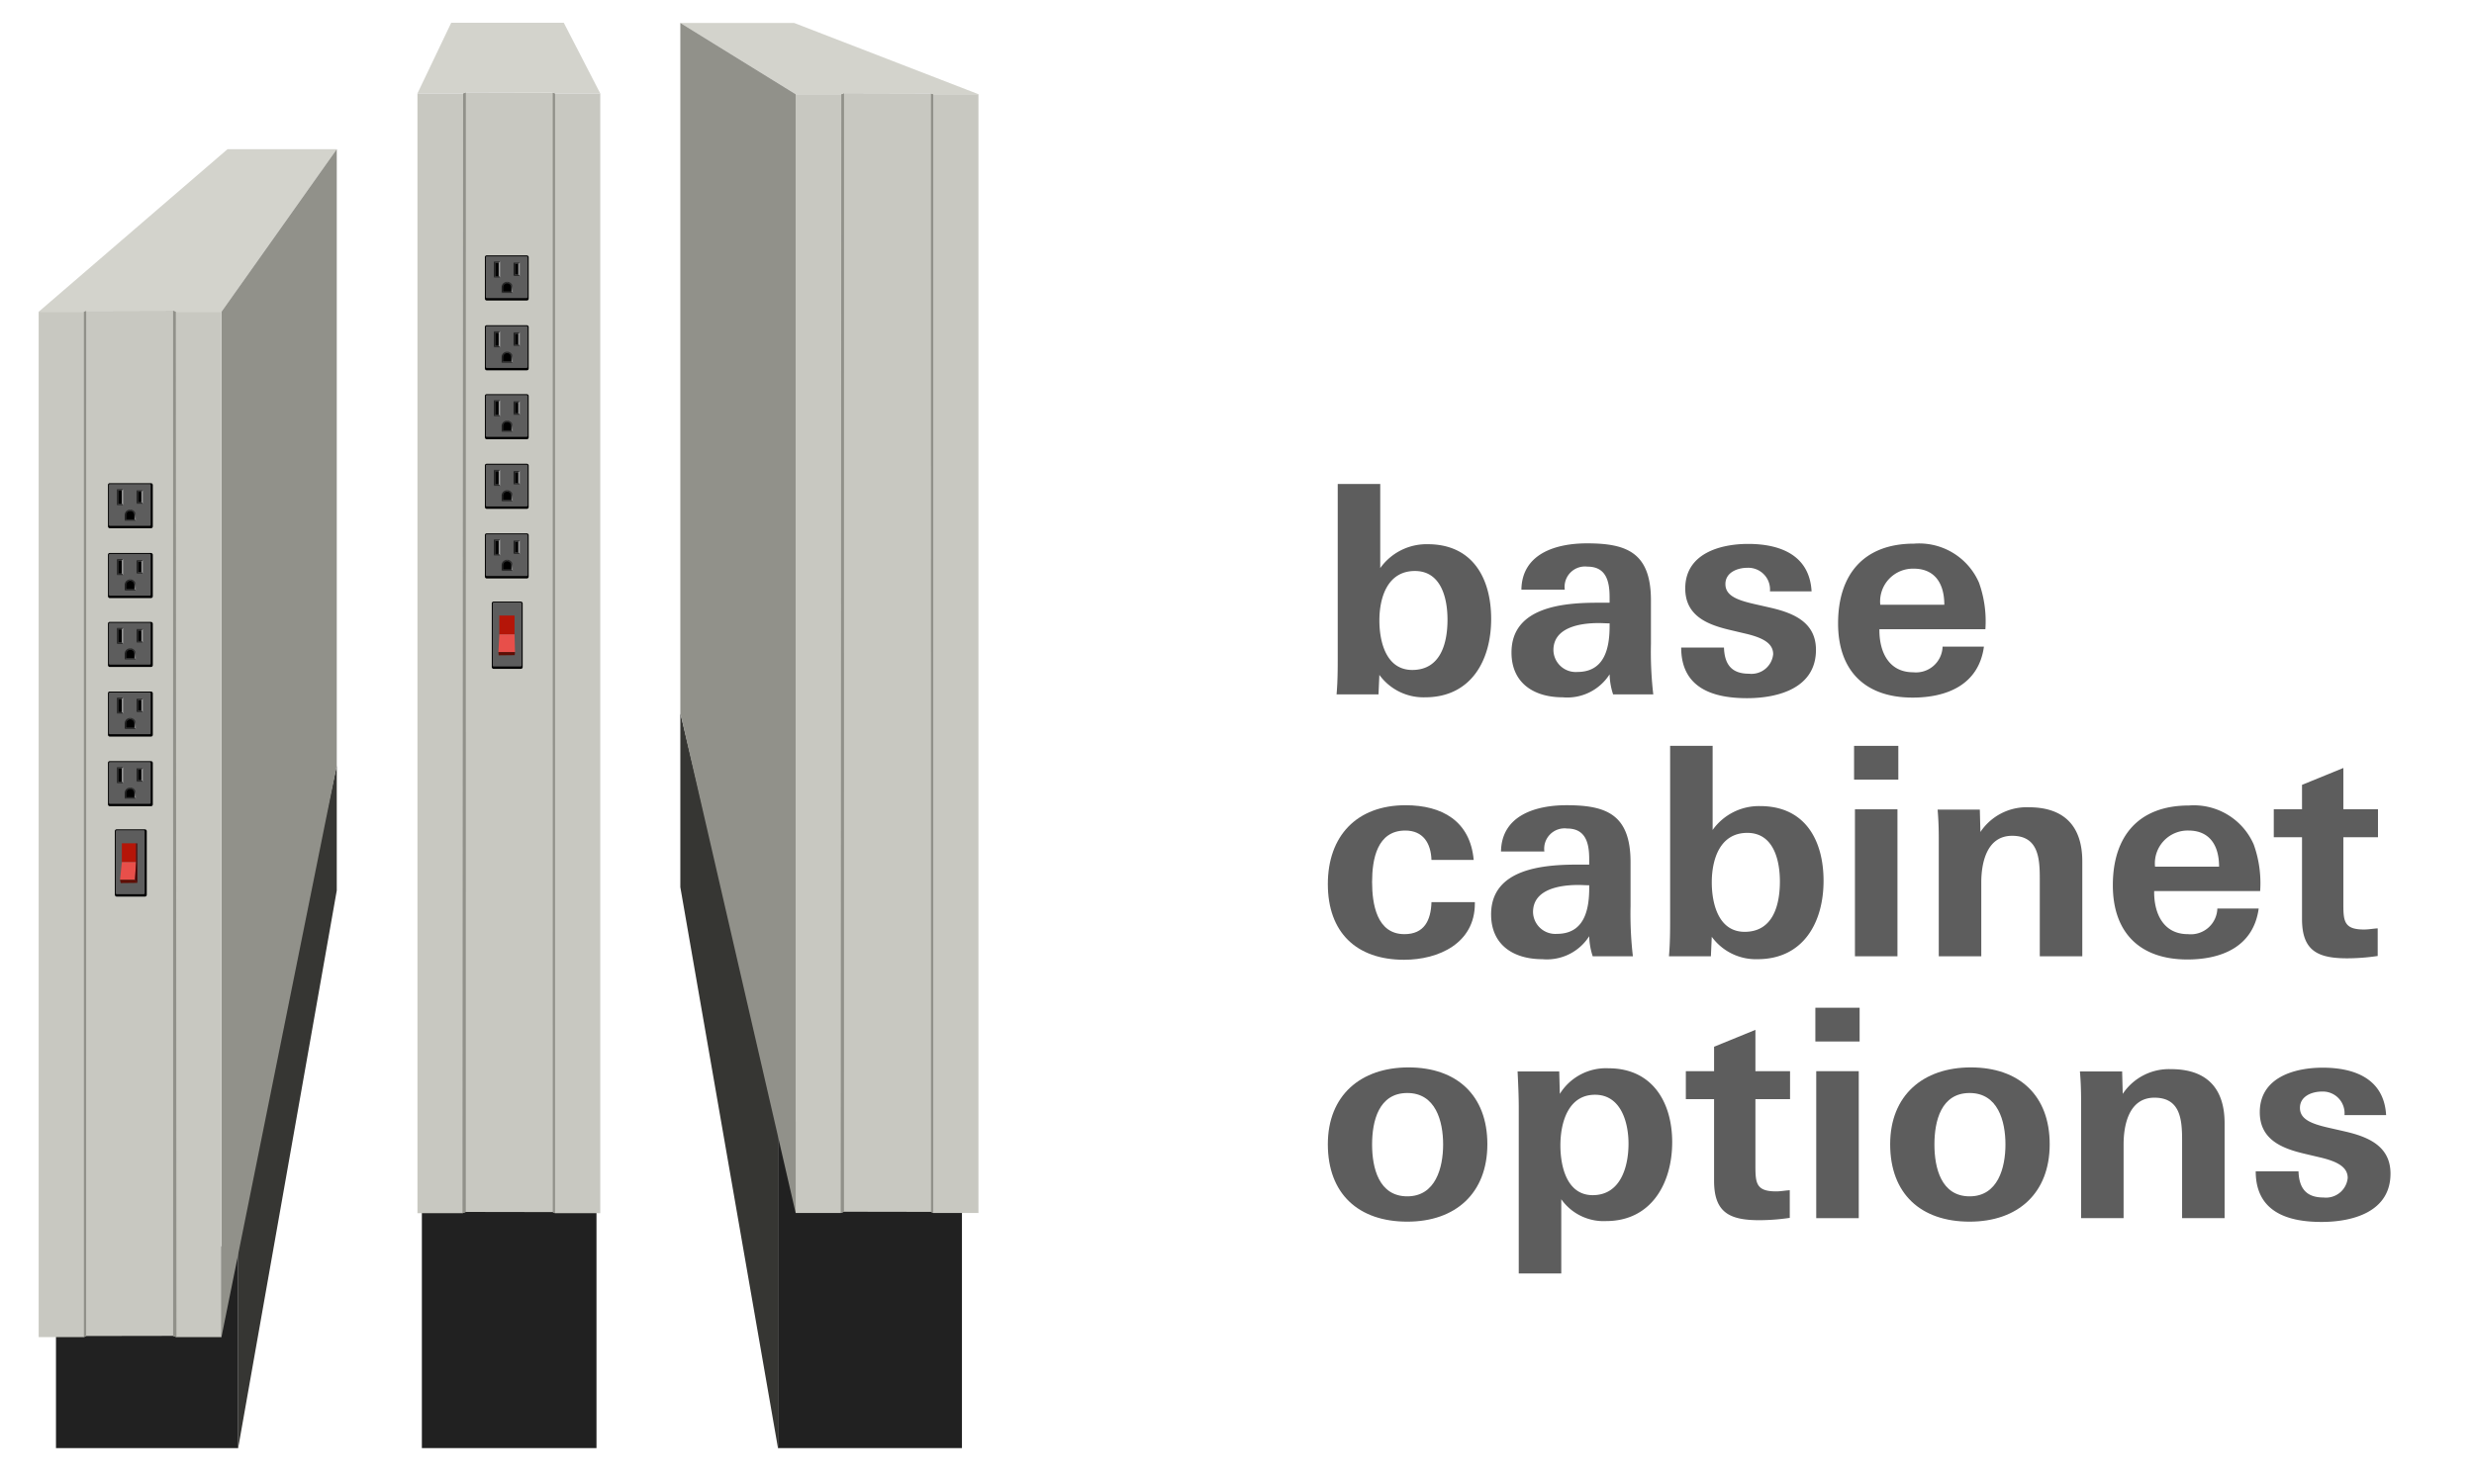 <svg id="Layer_1" data-name="Layer 1" xmlns="http://www.w3.org/2000/svg" xmlns:xlink="http://www.w3.org/1999/xlink" viewBox="0 0 170 102">
  <defs>
    <style>
      .cls-1 {
        fill: #5d5d5d;
      }

      .cls-2 {
        fill: #212121;
      }

      .cls-3 {
        fill: #d3d3cc;
      }

      .cls-4 {
        fill: #363633;
      }

      .cls-5 {
        fill: #91918a;
      }

      .cls-6 {
        fill: #c8c8c1;
      }

      .cls-7 {
        fill: url(#linear-gradient);
      }

      .cls-8 {
        fill: url(#linear-gradient-2);
      }

      .cls-9 {
        fill: #2d2d2d;
      }

      .cls-10 {
        fill: #999;
      }

      .cls-11 {
        fill: #1e1e1e;
      }

      .cls-12 {
        fill: url(#linear-gradient-3);
      }

      .cls-13 {
        fill: url(#linear-gradient-4);
      }

      .cls-14 {
        fill: url(#linear-gradient-5);
      }

      .cls-15 {
        fill: url(#linear-gradient-6);
      }

      .cls-16 {
        fill: url(#linear-gradient-7);
      }

      .cls-17 {
        fill: url(#linear-gradient-8);
      }

      .cls-18 {
        fill: url(#linear-gradient-9);
      }

      .cls-19 {
        fill: url(#linear-gradient-10);
      }

      .cls-20 {
        fill: #b51508;
      }

      .cls-21 {
        fill: #e84f4a;
      }

      .cls-22 {
        fill: #460000;
      }

      .cls-23 {
        fill: #5f0d03;
      }

      .cls-24 {
        fill: url(#linear-gradient-11);
      }

      .cls-25 {
        fill: url(#linear-gradient-12);
      }

      .cls-26 {
        fill: url(#linear-gradient-13);
      }

      .cls-27 {
        fill: url(#linear-gradient-14);
      }

      .cls-28 {
        fill: url(#linear-gradient-15);
      }

      .cls-29 {
        fill: url(#linear-gradient-16);
      }

      .cls-30 {
        fill: url(#linear-gradient-17);
      }

      .cls-31 {
        fill: url(#linear-gradient-18);
      }

      .cls-32 {
        fill: url(#linear-gradient-19);
      }

      .cls-33 {
        fill: url(#linear-gradient-20);
      }
    </style>
    <linearGradient id="linear-gradient" x1="8.571" y1="35.406" x2="8.95" y2="35.406" gradientUnits="userSpaceOnUse">
      <stop offset="0" stop-color="#1e1e1e"/>
      <stop offset="0.737" stop-color="#2d2d2d"/>
    </linearGradient>
    <linearGradient id="linear-gradient-2" x1="9.14" y1="35.79" x2="9.14" y2="35.022" gradientUnits="userSpaceOnUse">
      <stop offset="0" stop-color="#999"/>
      <stop offset="0.737" stop-color="#2d2d2d"/>
    </linearGradient>
    <linearGradient id="linear-gradient-3" x1="8.571" y1="40.206" x2="8.95" y2="40.206" xlink:href="#linear-gradient"/>
    <linearGradient id="linear-gradient-4" x1="9.14" y1="40.59" x2="9.14" y2="39.822" xlink:href="#linear-gradient-2"/>
    <linearGradient id="linear-gradient-5" x1="8.571" y1="44.943" x2="8.95" y2="44.943" xlink:href="#linear-gradient"/>
    <linearGradient id="linear-gradient-6" x1="9.14" y1="45.327" x2="9.14" y2="44.559" xlink:href="#linear-gradient-2"/>
    <linearGradient id="linear-gradient-7" x1="8.571" y1="49.727" x2="8.95" y2="49.727" xlink:href="#linear-gradient"/>
    <linearGradient id="linear-gradient-8" x1="9.14" y1="50.111" x2="9.14" y2="49.343" xlink:href="#linear-gradient-2"/>
    <linearGradient id="linear-gradient-9" x1="8.571" y1="54.511" x2="8.95" y2="54.511" xlink:href="#linear-gradient"/>
    <linearGradient id="linear-gradient-10" x1="9.14" y1="54.895" x2="9.14" y2="54.127" xlink:href="#linear-gradient-2"/>
    <linearGradient id="linear-gradient-11" x1="34.47" y1="19.753" x2="34.85" y2="19.753" xlink:href="#linear-gradient"/>
    <linearGradient id="linear-gradient-12" x1="35.04" y1="20.137" x2="35.04" y2="19.369" xlink:href="#linear-gradient-2"/>
    <linearGradient id="linear-gradient-13" x1="34.47" y1="24.553" x2="34.85" y2="24.553" xlink:href="#linear-gradient"/>
    <linearGradient id="linear-gradient-14" x1="35.04" y1="24.937" x2="35.04" y2="24.169" xlink:href="#linear-gradient-2"/>
    <linearGradient id="linear-gradient-15" x1="34.47" y1="29.289" x2="34.85" y2="29.289" xlink:href="#linear-gradient"/>
    <linearGradient id="linear-gradient-16" x1="35.04" y1="29.674" x2="35.04" y2="28.905" xlink:href="#linear-gradient-2"/>
    <linearGradient id="linear-gradient-17" x1="34.47" y1="34.074" x2="34.85" y2="34.074" xlink:href="#linear-gradient"/>
    <linearGradient id="linear-gradient-18" x1="35.04" y1="34.458" x2="35.04" y2="33.689" xlink:href="#linear-gradient-2"/>
    <linearGradient id="linear-gradient-19" x1="34.47" y1="38.858" x2="34.85" y2="38.858" xlink:href="#linear-gradient"/>
    <linearGradient id="linear-gradient-20" x1="35.04" y1="39.242" x2="35.04" y2="38.474" xlink:href="#linear-gradient-2"/>
  </defs>
  <title>Teclab Base Cabinet Options Icon</title>
  <g>
    <path class="cls-1" d="M97.924,47.928a3.75,3.75,0,0,1-3.141-1.54l-.06,1.34H91.842c.08-.92.08-1.82.08-2.701V33.265h2.921v5.781a3.903,3.903,0,0,1,3.261-1.641c3.101,0,4.361,2.36,4.361,5.141C102.465,45.387,101.084,47.928,97.924,47.928Zm-.7-8.682c-1.881,0-2.44,1.82-2.44,3.401,0,1.46.46,3.401,2.26,3.401,1.961,0,2.421-1.86,2.421-3.461C99.464,41.106,99.023,39.246,97.224,39.246Z"/>
    <path class="cls-1" d="M110.844,47.727a4.667,4.667,0,0,1-.24-1.38,3.449,3.449,0,0,1-3.221,1.581c-1.96,0-3.521-.96-3.521-3.081,0-3.141,3.581-3.42,5.921-3.42h.82v-.38c0-1.06-.22-2.1-1.52-2.1a1.4,1.4,0,0,0-1.56,1.58H104.542c.04-2.48,2.381-3.181,4.501-3.181,2.721,0,4.401.62,4.401,3.921v3a25.326,25.326,0,0,0,.16,3.461Zm-.24-4.881c-.28,0-.479-.02-.76-.02-1.24,0-3.101.28-3.101,1.86a1.532,1.532,0,0,0,1.64,1.5c1.881,0,2.221-1.64,2.221-3.161Z"/>
    <path class="cls-1" d="M120.043,47.988c-2.38,0-4.521-.72-4.521-3.481h2.94c.04,1.16.52,1.8,1.721,1.8a1.5,1.5,0,0,0,1.66-1.34c0-.76-.72-1.14-1.921-1.42l-1.1-.26c-1.501-.36-3.021-.96-3.021-2.841,0-2.4,2.4-3.061,4.32-3.061,2.221,0,4.222.78,4.361,3.261h-2.86a1.492,1.492,0,0,0-1.541-1.62c-.7,0-1.52.32-1.52,1.12,0,.76.72,1.08,1.94,1.36l1.141.26c1.56.36,3.141.98,3.141,2.901C124.784,47.288,122.204,47.988,120.043,47.988Z"/>
    <path class="cls-1" d="M129.143,43.247c-.021,1.52.62,2.96,2.32,2.96a1.827,1.827,0,0,0,2.021-1.76h2.841c-.36,2.621-2.541,3.501-4.901,3.501-3.261,0-5.121-1.84-5.121-5.101,0-3.361,1.761-5.481,5.221-5.481a4.483,4.483,0,0,1,4.461,2.681,7.857,7.857,0,0,1,.44,3.201Zm2.36-4.161a2.256,2.256,0,0,0-2.301,2.48h4.401C133.603,40.046,132.903,39.086,131.503,39.086Z"/>
    <path class="cls-1" d="M96.483,65.968c-3.301,0-5.241-1.9-5.241-5.201s1.98-5.421,5.341-5.421c2.501,0,4.441,1.08,4.682,3.761H98.363c-.04-1.16-.58-2.021-1.8-2.021-1.94,0-2.28,1.98-2.28,3.541,0,1.5.319,3.58,2.22,3.58,1.36,0,1.82-.94,1.86-2.2h2.981v.101C101.345,64.827,98.863,65.968,96.483,65.968Z"/>
    <path class="cls-1" d="M109.443,65.728a4.667,4.667,0,0,1-.24-1.38,3.448,3.448,0,0,1-3.221,1.58c-1.96,0-3.521-.96-3.521-3.081,0-3.141,3.581-3.42,5.921-3.42h.82v-.381c0-1.06-.22-2.1-1.52-2.1a1.399,1.399,0,0,0-1.56,1.58h-2.981c.04-2.48,2.381-3.181,4.501-3.181,2.721,0,4.401.62,4.401,3.921v3a25.323,25.323,0,0,0,.16,3.461Zm-.24-4.881c-.28,0-.479-.02-.76-.02-1.24,0-3.101.279-3.101,1.86a1.532,1.532,0,0,0,1.64,1.5c1.881,0,2.221-1.641,2.221-3.161Z"/>
    <path class="cls-1" d="M120.764,65.928a3.749,3.749,0,0,1-3.141-1.54l-.06,1.34h-2.881c.08-.92.08-1.82.08-2.7V51.265h2.921v5.781a3.904,3.904,0,0,1,3.261-1.641c3.101,0,4.361,2.36,4.361,5.142C125.305,63.388,123.924,65.928,120.764,65.928Zm-.7-8.682c-1.881,0-2.44,1.82-2.44,3.4,0,1.461.46,3.401,2.26,3.401,1.961,0,2.421-1.86,2.421-3.461C122.304,59.106,121.863,57.246,120.064,57.246Z"/>
    <path class="cls-1" d="M127.402,53.585v-2.32h3.041v2.32Zm.06,12.143V55.626h2.921V65.728Z"/>
    <path class="cls-1" d="M140.163,65.728V60.387c0-1.4-.1-2.94-1.9-2.94-1.84,0-2.12,2.061-2.12,3.2v5.081h-2.921V57.626c0-.64-.02-1.3-.08-1.98h2.901l.04,1.54a3.818,3.818,0,0,1,3.32-1.7c2.461,0,3.681,1.32,3.681,3.721v6.521Z"/>
    <path class="cls-1" d="M148.023,61.247c-.021,1.52.62,2.96,2.32,2.96a1.827,1.827,0,0,0,2.021-1.76h2.841c-.36,2.62-2.541,3.501-4.901,3.501-3.261,0-5.121-1.841-5.121-5.102,0-3.36,1.761-5.481,5.221-5.481a4.484,4.484,0,0,1,4.461,2.681,7.861,7.861,0,0,1,.44,3.201Zm2.36-4.161a2.256,2.256,0,0,0-2.301,2.48h4.401C152.483,58.046,151.783,57.086,150.383,57.086Z"/>
    <path class="cls-1" d="M161.023,57.546v4.602c0,1.18.06,1.74,1.42,1.74.32,0,.601-.06.94-.08v1.9a14.64,14.64,0,0,1-2.081.16c-2.021,0-3.12-.5-3.12-2.701V57.546h-1.94v-1.92h1.94V53.945l2.841-1.16V55.626h2.38v1.92Z"/>
    <path class="cls-1" d="M96.703,83.968c-3.36,0-5.461-1.92-5.461-5.321,0-3.36,2.261-5.281,5.541-5.281,3.321,0,5.421,1.921,5.421,5.281S100.024,83.968,96.703,83.968Zm0-8.842c-1.96,0-2.42,1.92-2.42,3.541,0,1.6.46,3.561,2.42,3.561,1.94,0,2.461-1.961,2.461-3.561C99.164,77.046,98.644,75.126,96.703,75.126Z"/>
    <path class="cls-1" d="M110.363,83.928a3.561,3.561,0,0,1-3.081-1.5v5.101h-2.921V76.126c0-.8-.04-1.641-.08-2.48h2.861l.04,1.54a3.73,3.73,0,0,1,3.341-1.76c3.021,0,4.381,2.34,4.381,5.081C114.904,81.308,113.483,83.928,110.363,83.928Zm-.761-8.682c-1.86,0-2.38,1.94-2.38,3.48,0,1.44.44,3.421,2.22,3.421,1.921,0,2.461-1.96,2.461-3.541C111.903,77.147,111.383,75.246,109.603,75.246Z"/>
    <path class="cls-1" d="M120.623,75.546v4.602c0,1.18.06,1.74,1.42,1.74.32,0,.601-.06.94-.08v1.9a14.64,14.64,0,0,1-2.081.16c-2.021,0-3.12-.5-3.12-2.701V75.546h-1.94v-1.92h1.94V71.945l2.841-1.16V73.626h2.38v1.92Z"/>
    <path class="cls-1" d="M124.742,71.585v-2.32h3.041v2.32Zm.06,12.143V73.626h2.921V83.728Z"/>
    <path class="cls-1" d="M135.343,83.968c-3.36,0-5.461-1.92-5.461-5.321,0-3.36,2.261-5.281,5.541-5.281,3.32,0,5.421,1.921,5.421,5.281S138.664,83.968,135.343,83.968Zm0-8.842c-1.96,0-2.42,1.92-2.42,3.541,0,1.6.46,3.561,2.42,3.561,1.94,0,2.461-1.961,2.461-3.561C137.804,77.046,137.283,75.126,135.343,75.126Z"/>
    <path class="cls-1" d="M149.942,83.728V78.387c0-1.4-.1-2.94-1.9-2.94-1.84,0-2.12,2.061-2.12,3.2v5.081H143.001V75.626c0-.64-.02-1.3-.08-1.98h2.901l.04,1.54a3.818,3.818,0,0,1,3.32-1.7c2.461,0,3.681,1.32,3.681,3.721v6.521Z"/>
    <path class="cls-1" d="M159.522,83.988c-2.38,0-4.521-.721-4.521-3.481h2.94c.04,1.16.52,1.801,1.721,1.801a1.5,1.5,0,0,0,1.66-1.341c0-.76-.72-1.14-1.921-1.42l-1.1-.26c-1.501-.36-3.021-.961-3.021-2.841,0-2.4,2.4-3.061,4.32-3.061,2.221,0,4.222.78,4.361,3.261h-2.86a1.492,1.492,0,0,0-1.541-1.62c-.7,0-1.52.319-1.52,1.12,0,.76.72,1.08,1.94,1.36l1.141.26c1.56.36,3.141.98,3.141,2.9C164.263,83.288,161.683,83.988,159.522,83.988Z"/>
  </g>
  <g>
    <rect class="cls-2" x="3.847" y="85.663" width="12.518" height="13.87"/>
    <polygon class="cls-3" points="23.141 10.253 15.634 10.253 2.657 21.429 5.764 21.429 5.923 21.368 11.894 21.353 12.081 21.429 15.218 21.429 23.141 10.253"/>
    <polygon class="cls-4" points="23.141 52.62 23.141 61.206 16.365 99.533 16.365 83.792 23.141 52.62"/>
    <polygon class="cls-5" points="23.141 10.253 15.218 21.429 15.218 91.905 23.141 52.62 23.141 10.253"/>
    <polygon class="cls-6" points="2.657 21.429 5.764 21.429 5.923 21.368 11.894 21.353 12.081 21.429 15.218 21.429 15.218 91.905 12.123 91.905 11.896 91.819 5.92 91.829 5.764 91.905 2.657 91.905 2.657 21.429"/>
    <polygon class="cls-5" points="12.081 21.429 12.123 91.905 11.896 91.819 11.894 21.353 12.081 21.429"/>
    <polygon class="cls-5" points="5.923 21.368 5.92 91.829 5.764 91.905 5.764 21.429 5.923 21.368"/>
    <rect class="cls-2" x="28.989" y="82.922" width="11.998" height="16.61"/>
    <polygon class="cls-6" points="41.246 6.421 38.14 6.421 37.981 6.36 32.009 6.345 31.823 6.421 28.685 6.421 28.685 83.386 31.78 83.386 32.007 83.3 37.984 83.31 38.14 83.386 41.246 83.386 41.246 6.421"/>
    <g>
      <rect x="7.419" y="33.209" width="3.081" height="3.098" rx="0.118" ry="0.118"/>
      <rect class="cls-1" x="7.483" y="33.273" width="2.872" height="2.872" rx="0.059" ry="0.059"/>
      <rect x="9.492" y="33.801" width="0.226" height="0.721"/>
      <path class="cls-7" d="M8.665,35.694v-.291a.285.285,0,0,1,.285-.285V35.022a.38.38,0,0,0-.38.38V35.79Z"/>
      <path class="cls-8" d="M8.95,35.118a.285.285,0,0,1,.285.285v.291L9.33,35.79v-.388a.38.38,0,0,0-.38-.38Z"/>
      <polygon class="cls-9" points="9.821 33.699 9.719 33.801 9.493 33.801 9.39 33.699 9.821 33.699"/>
      <polygon class="cls-10" points="9.821 33.699 9.821 34.625 9.719 34.523 9.719 33.801 9.821 33.699"/>
      <polygon class="cls-11" points="9.39 33.699 9.39 34.625 9.493 34.523 9.493 33.801 9.39 33.699"/>
      <polygon class="cls-9" points="9.39 34.625 9.821 34.625 9.719 34.523 9.493 34.523 9.39 34.625"/>
      <rect x="8.142" y="33.724" width="0.226" height="0.9"/>
      <polygon class="cls-9" points="8.47 33.622 8.368 33.725 8.142 33.725 8.039 33.622 8.47 33.622"/>
      <polygon class="cls-10" points="8.47 33.622 8.47 34.727 8.368 34.625 8.368 33.725 8.47 33.622"/>
      <polygon class="cls-11" points="8.039 33.622 8.039 34.727 8.142 34.625 8.142 33.725 8.039 33.622"/>
      <polygon class="cls-9" points="8.039 34.727 8.47 34.727 8.368 34.625 8.142 34.625 8.039 34.727"/>
      <polygon class="cls-9" points="8.571 35.79 9.33 35.79 9.236 35.694 8.665 35.694 8.571 35.79"/>
      <path d="M8.95,35.118h0a.285.285,0,0,1,.285.285v.291a0,0,0,0,1,0,0h-.57a0,0,0,0,1,0,0v-.291A.285.285,0,0,1,8.95,35.118Z"/>
    </g>
    <g>
      <rect x="7.419" y="38.009" width="3.081" height="3.098" rx="0.118" ry="0.118"/>
      <rect class="cls-1" x="7.483" y="38.073" width="2.872" height="2.872" rx="0.059" ry="0.059"/>
      <rect x="9.492" y="38.601" width="0.226" height="0.721"/>
      <path class="cls-12" d="M8.665,40.494v-.291a.285.285,0,0,1,.285-.285v-.096a.38.38,0,0,0-.38.38V40.59Z"/>
      <path class="cls-13" d="M8.95,39.918a.285.285,0,0,1,.285.285v.291L9.33,40.59v-.388a.38.38,0,0,0-.38-.38Z"/>
      <polygon class="cls-9" points="9.821 38.499 9.719 38.601 9.493 38.601 9.39 38.499 9.821 38.499"/>
      <polygon class="cls-10" points="9.821 38.499 9.821 39.425 9.719 39.323 9.719 38.601 9.821 38.499"/>
      <polygon class="cls-11" points="9.39 38.499 9.39 39.425 9.493 39.323 9.493 38.601 9.39 38.499"/>
      <polygon class="cls-9" points="9.39 39.425 9.821 39.425 9.719 39.323 9.493 39.323 9.39 39.425"/>
      <rect x="8.142" y="38.524" width="0.226" height="0.9"/>
      <polygon class="cls-9" points="8.47 38.422 8.368 38.524 8.142 38.524 8.039 38.422 8.47 38.422"/>
      <polygon class="cls-10" points="8.47 38.422 8.47 39.527 8.368 39.425 8.368 38.524 8.47 38.422"/>
      <polygon class="cls-11" points="8.039 38.422 8.039 39.527 8.142 39.425 8.142 38.524 8.039 38.422"/>
      <polygon class="cls-9" points="8.039 39.527 8.47 39.527 8.368 39.425 8.142 39.425 8.039 39.527"/>
      <polygon class="cls-9" points="8.571 40.59 9.33 40.59 9.236 40.494 8.665 40.494 8.571 40.59"/>
      <path d="M8.95,39.918h0a.285.285,0,0,1,.285.285v.291a0,0,0,0,1,0,0h-.57a0,0,0,0,1,0,0v-.291A.285.285,0,0,1,8.95,39.918Z"/>
    </g>
    <g>
      <rect x="7.419" y="42.745" width="3.081" height="3.098" rx="0.118" ry="0.118"/>
      <rect class="cls-1" x="7.483" y="42.809" width="2.872" height="2.872" rx="0.059" ry="0.059"/>
      <rect x="9.492" y="43.338" width="0.226" height="0.721"/>
      <path class="cls-14" d="M8.665,45.231V44.94a.285.285,0,0,1,.285-.285v-.096a.38.38,0,0,0-.38.38v.388Z"/>
      <path class="cls-15" d="M8.95,44.654a.285.285,0,0,1,.285.285v.291l.095.096v-.388a.38.38,0,0,0-.38-.38Z"/>
      <polygon class="cls-9" points="9.821 43.236 9.719 43.338 9.493 43.338 9.39 43.236 9.821 43.236"/>
      <polygon class="cls-10" points="9.821 43.236 9.821 44.162 9.719 44.059 9.719 43.338 9.821 43.236"/>
      <polygon class="cls-11" points="9.39 43.236 9.39 44.162 9.493 44.059 9.493 43.338 9.39 43.236"/>
      <polygon class="cls-9" points="9.39 44.162 9.821 44.162 9.719 44.059 9.493 44.059 9.39 44.162"/>
      <rect x="8.142" y="43.261" width="0.226" height="0.9"/>
      <polygon class="cls-9" points="8.47 43.159 8.368 43.261 8.142 43.261 8.039 43.159 8.47 43.159"/>
      <polygon class="cls-10" points="8.47 43.159 8.47 44.264 8.368 44.162 8.368 43.261 8.47 43.159"/>
      <polygon class="cls-11" points="8.039 43.159 8.039 44.264 8.142 44.162 8.142 43.261 8.039 43.159"/>
      <polygon class="cls-9" points="8.039 44.264 8.47 44.264 8.368 44.162 8.142 44.162 8.039 44.264"/>
      <polygon class="cls-9" points="8.571 45.327 9.33 45.327 9.236 45.231 8.665 45.231 8.571 45.327"/>
      <path d="M8.95,44.654h0a.285.285,0,0,1,.285.285v.291a0,0,0,0,1,0,0h-.57a0,0,0,0,1,0,0V44.94A.285.285,0,0,1,8.95,44.654Z"/>
    </g>
    <g>
      <rect x="7.419" y="47.53" width="3.081" height="3.098" rx="0.118" ry="0.118"/>
      <rect class="cls-1" x="7.483" y="47.594" width="2.872" height="2.872" rx="0.059" ry="0.059"/>
      <rect x="9.492" y="48.122" width="0.226" height="0.721"/>
      <path class="cls-16" d="M8.665,50.015v-.291a.285.285,0,0,1,.285-.285v-.096a.38.38,0,0,0-.38.38v.388Z"/>
      <path class="cls-17" d="M8.95,49.439a.285.285,0,0,1,.285.285v.291l.095.096v-.388a.38.38,0,0,0-.38-.38Z"/>
      <polygon class="cls-9" points="9.821 48.02 9.719 48.122 9.493 48.122 9.39 48.02 9.821 48.02"/>
      <polygon class="cls-10" points="9.821 48.02 9.821 48.946 9.719 48.843 9.719 48.122 9.821 48.02"/>
      <polygon class="cls-11" points="9.39 48.02 9.39 48.946 9.493 48.843 9.493 48.122 9.39 48.02"/>
      <polygon class="cls-9" points="9.39 48.946 9.821 48.946 9.719 48.843 9.493 48.843 9.39 48.946"/>
      <rect x="8.142" y="48.045" width="0.226" height="0.9"/>
      <polygon class="cls-9" points="8.47 47.943 8.368 48.045 8.142 48.045 8.039 47.943 8.47 47.943"/>
      <polygon class="cls-10" points="8.47 47.943 8.47 49.048 8.368 48.946 8.368 48.045 8.47 47.943"/>
      <polygon class="cls-11" points="8.039 47.943 8.039 49.048 8.142 48.946 8.142 48.045 8.039 47.943"/>
      <polygon class="cls-9" points="8.039 49.048 8.47 49.048 8.368 48.946 8.142 48.946 8.039 49.048"/>
      <polygon class="cls-9" points="8.571 50.111 9.33 50.111 9.236 50.015 8.665 50.015 8.571 50.111"/>
      <path d="M8.95,49.439h0a.285.285,0,0,1,.285.285v.291a0,0,0,0,1,0,0h-.57a0,0,0,0,1,0,0v-.291A.285.285,0,0,1,8.95,49.439Z"/>
    </g>
    <g>
      <rect x="7.419" y="52.314" width="3.081" height="3.098" rx="0.118" ry="0.118"/>
      <rect class="cls-1" x="7.483" y="52.378" width="2.872" height="2.872" rx="0.059" ry="0.059"/>
      <rect x="9.492" y="52.906" width="0.226" height="0.721"/>
      <path class="cls-18" d="M8.665,54.799v-.291a.285.285,0,0,1,.285-.285V54.127a.38.38,0,0,0-.38.38v.388Z"/>
      <path class="cls-19" d="M8.95,54.223a.285.285,0,0,1,.285.285v.291l.095.096v-.388a.38.38,0,0,0-.38-.38Z"/>
      <polygon class="cls-9" points="9.821 52.804 9.719 52.906 9.493 52.906 9.39 52.804 9.821 52.804"/>
      <polygon class="cls-10" points="9.821 52.804 9.821 53.73 9.719 53.628 9.719 52.906 9.821 52.804"/>
      <polygon class="cls-11" points="9.39 52.804 9.39 53.73 9.493 53.628 9.493 52.906 9.39 52.804"/>
      <polygon class="cls-9" points="9.39 53.73 9.821 53.73 9.719 53.628 9.493 53.628 9.39 53.73"/>
      <rect x="8.142" y="52.83" width="0.226" height="0.9"/>
      <polygon class="cls-9" points="8.47 52.727 8.368 52.829 8.142 52.829 8.039 52.727 8.47 52.727"/>
      <polygon class="cls-10" points="8.47 52.727 8.47 53.832 8.368 53.73 8.368 52.829 8.47 52.727"/>
      <polygon class="cls-11" points="8.039 52.727 8.039 53.832 8.142 53.73 8.142 52.829 8.039 52.727"/>
      <polygon class="cls-9" points="8.039 53.832 8.47 53.832 8.368 53.73 8.142 53.73 8.039 53.832"/>
      <polygon class="cls-9" points="8.571 54.895 9.33 54.895 9.236 54.799 8.665 54.799 8.571 54.895"/>
      <path d="M8.95,54.223h0a.285.285,0,0,1,.285.285v.291a0,0,0,0,1,0,0h-.57a0,0,0,0,1,0,0v-.291a.285.285,0,0,1,.285-.285Z"/>
    </g>
    <g>
      <rect x="7.892" y="57.003" width="2.194" height="4.622" rx="0.118" ry="0.118"/>
      <rect class="cls-1" x="7.956" y="57.067" width="1.985" height="4.395" rx="0.059" ry="0.059"/>
    </g>
    <rect class="cls-20" x="8.374" y="57.962" width="0.979" height="1.295"/>
    <polygon class="cls-21" points="8.248 60.472 9.274 60.472 9.353 59.256 8.374 59.256 8.248 60.472"/>
    <polygon class="cls-22" points="9.429 57.97 9.353 57.962 9.353 59.256 9.274 60.472 9.436 60.683 9.429 57.97"/>
    <polygon class="cls-23" points="8.248 60.472 8.296 60.696 9.436 60.683 9.274 60.472 8.248 60.472"/>
    <g>
      <rect x="33.318" y="17.555" width="3.01" height="3.098" rx="0.118" ry="0.118"/>
      <rect class="cls-1" x="33.382" y="17.619" width="2.872" height="2.872" rx="0.059" ry="0.059"/>
      <rect x="35.392" y="18.148" width="0.226" height="0.721"/>
      <path class="cls-24" d="M34.565,20.041v-.291a.285.285,0,0,1,.285-.285v-.096a.38.38,0,0,0-.38.38v.388Z"/>
      <path class="cls-25" d="M34.85,19.464a.285.285,0,0,1,.285.285v.291l.095.096v-.388a.38.38,0,0,0-.38-.38Z"/>
      <polygon class="cls-9" points="35.721 18.045 35.618 18.148 35.392 18.148 35.29 18.045 35.721 18.045"/>
      <polygon class="cls-10" points="35.721 18.045 35.721 18.972 35.618 18.869 35.618 18.148 35.721 18.045"/>
      <polygon class="cls-11" points="35.29 18.045 35.29 18.972 35.392 18.869 35.392 18.148 35.29 18.045"/>
      <polygon class="cls-9" points="35.29 18.972 35.721 18.972 35.618 18.869 35.392 18.869 35.29 18.972"/>
      <rect x="34.041" y="18.071" width="0.226" height="0.9"/>
      <polygon class="cls-9" points="34.37 17.969 34.267 18.071 34.041 18.071 33.939 17.969 34.37 17.969"/>
      <polygon class="cls-10" points="34.37 17.969 34.37 19.074 34.267 18.972 34.267 18.071 34.37 17.969"/>
      <polygon class="cls-11" points="33.939 17.969 33.939 19.074 34.041 18.972 34.041 18.071 33.939 17.969"/>
      <polygon class="cls-9" points="33.939 19.074 34.37 19.074 34.267 18.972 34.041 18.972 33.939 19.074"/>
      <polygon class="cls-9" points="34.47 20.137 35.23 20.137 35.135 20.041 34.565 20.041 34.47 20.137"/>
      <path d="M34.85,19.464h0a.285.285,0,0,1,.285.285v.291a0,0,0,0,1,0,0h-.57a0,0,0,0,1,0,0v-.291A.285.285,0,0,1,34.85,19.464Z"/>
    </g>
    <g>
      <rect x="33.318" y="22.355" width="3.01" height="3.098" rx="0.118" ry="0.118"/>
      <rect class="cls-1" x="33.382" y="22.419" width="2.872" height="2.872" rx="0.059" ry="0.059"/>
      <rect x="35.392" y="22.948" width="0.226" height="0.721"/>
      <path class="cls-26" d="M34.565,24.841v-.291a.285.285,0,0,1,.285-.285v-.096a.38.38,0,0,0-.38.38v.388Z"/>
      <path class="cls-27" d="M34.85,24.264a.285.285,0,0,1,.285.285v.291l.095.096v-.388a.38.38,0,0,0-.38-.38Z"/>
      <polygon class="cls-9" points="35.721 22.845 35.618 22.948 35.392 22.948 35.29 22.845 35.721 22.845"/>
      <polygon class="cls-10" points="35.721 22.845 35.721 23.772 35.618 23.669 35.618 22.948 35.721 22.845"/>
      <polygon class="cls-11" points="35.29 22.845 35.29 23.772 35.392 23.669 35.392 22.948 35.29 22.845"/>
      <polygon class="cls-9" points="35.29 23.772 35.721 23.772 35.618 23.669 35.392 23.669 35.29 23.772"/>
      <rect x="34.041" y="22.871" width="0.226" height="0.9"/>
      <polygon class="cls-9" points="34.37 22.769 34.267 22.871 34.041 22.871 33.939 22.769 34.37 22.769"/>
      <polygon class="cls-10" points="34.37 22.769 34.37 23.874 34.267 23.772 34.267 22.871 34.37 22.769"/>
      <polygon class="cls-11" points="33.939 22.769 33.939 23.874 34.041 23.772 34.041 22.871 33.939 22.769"/>
      <polygon class="cls-9" points="33.939 23.874 34.37 23.874 34.267 23.772 34.041 23.772 33.939 23.874"/>
      <polygon class="cls-9" points="34.47 24.937 35.23 24.937 35.135 24.841 34.565 24.841 34.47 24.937"/>
      <path d="M34.85,24.264h0a.285.285,0,0,1,.285.285v.291a0,0,0,0,1,0,0h-.57a0,0,0,0,1,0,0v-.291a.285.285,0,0,1,.285-.285Z"/>
    </g>
    <g>
      <rect x="33.318" y="27.092" width="3.01" height="3.098" rx="0.118" ry="0.118"/>
      <rect class="cls-1" x="33.382" y="27.156" width="2.872" height="2.872" rx="0.059" ry="0.059"/>
      <rect x="35.392" y="27.685" width="0.226" height="0.721"/>
      <path class="cls-28" d="M34.565,29.578v-.291a.285.285,0,0,1,.285-.285v-.096a.38.38,0,0,0-.38.38v.388Z"/>
      <path class="cls-29" d="M34.85,29.001a.285.285,0,0,1,.285.285v.291l.095.096v-.388a.38.38,0,0,0-.38-.38Z"/>
      <polygon class="cls-9" points="35.721 27.582 35.618 27.685 35.392 27.685 35.29 27.582 35.721 27.582"/>
      <polygon class="cls-10" points="35.721 27.582 35.721 28.508 35.618 28.406 35.618 27.685 35.721 27.582"/>
      <polygon class="cls-11" points="35.29 27.582 35.29 28.508 35.392 28.406 35.392 27.685 35.29 27.582"/>
      <polygon class="cls-9" points="35.29 28.508 35.721 28.508 35.618 28.406 35.392 28.406 35.29 28.508"/>
      <rect x="34.041" y="27.608" width="0.226" height="0.9"/>
      <polygon class="cls-9" points="34.37 27.505 34.267 27.608 34.041 27.608 33.939 27.505 34.37 27.505"/>
      <polygon class="cls-10" points="34.37 27.505 34.37 28.611 34.267 28.508 34.267 27.608 34.37 27.505"/>
      <polygon class="cls-11" points="33.939 27.505 33.939 28.611 34.041 28.508 34.041 27.608 33.939 27.505"/>
      <polygon class="cls-9" points="33.939 28.611 34.37 28.611 34.267 28.508 34.041 28.508 33.939 28.611"/>
      <polygon class="cls-9" points="34.47 29.674 35.23 29.674 35.135 29.578 34.565 29.578 34.47 29.674"/>
      <path d="M34.85,29.001h0a.285.285,0,0,1,.285.285v.291a0,0,0,0,1,0,0h-.57a0,0,0,0,1,0,0v-.291A.285.285,0,0,1,34.85,29.001Z"/>
    </g>
    <g>
      <rect x="33.318" y="31.876" width="3.01" height="3.098" rx="0.118" ry="0.118"/>
      <rect class="cls-1" x="33.382" y="31.94" width="2.872" height="2.872" rx="0.059" ry="0.059"/>
      <rect x="35.392" y="32.469" width="0.226" height="0.721"/>
      <path class="cls-30" d="M34.565,34.362V34.07a.285.285,0,0,1,.285-.285v-.096a.38.38,0,0,0-.38.38v.388Z"/>
      <path class="cls-31" d="M34.85,33.785a.285.285,0,0,1,.285.285v.291l.095.096v-.388a.38.38,0,0,0-.38-.38Z"/>
      <polygon class="cls-9" points="35.721 32.366 35.618 32.469 35.392 32.469 35.29 32.366 35.721 32.366"/>
      <polygon class="cls-10" points="35.721 32.366 35.721 33.292 35.618 33.19 35.618 32.469 35.721 32.366"/>
      <polygon class="cls-11" points="35.29 32.366 35.29 33.292 35.392 33.19 35.392 32.469 35.29 32.366"/>
      <polygon class="cls-9" points="35.29 33.292 35.721 33.292 35.618 33.19 35.392 33.19 35.29 33.292"/>
      <rect x="34.041" y="32.392" width="0.226" height="0.9"/>
      <polygon class="cls-9" points="34.37 32.289 34.267 32.392 34.041 32.392 33.939 32.289 34.37 32.289"/>
      <polygon class="cls-10" points="34.37 32.289 34.37 33.395 34.267 33.292 34.267 32.392 34.37 32.289"/>
      <polygon class="cls-11" points="33.939 32.289 33.939 33.395 34.041 33.292 34.041 32.392 33.939 32.289"/>
      <polygon class="cls-9" points="33.939 33.395 34.37 33.395 34.267 33.292 34.041 33.292 33.939 33.395"/>
      <polygon class="cls-9" points="34.47 34.458 35.23 34.458 35.135 34.362 34.565 34.362 34.47 34.458"/>
      <path d="M34.85,33.785h0a.285.285,0,0,1,.285.285v.291a0,0,0,0,1,0,0h-.57a0,0,0,0,1,0,0V34.07A.285.285,0,0,1,34.85,33.785Z"/>
    </g>
    <g>
      <rect x="33.318" y="36.66" width="3.01" height="3.098" rx="0.118" ry="0.118"/>
      <rect class="cls-1" x="33.382" y="36.724" width="2.872" height="2.872" rx="0.059" ry="0.059"/>
      <rect x="35.392" y="37.253" width="0.226" height="0.721"/>
      <path class="cls-32" d="M34.565,39.146v-.291a.285.285,0,0,1,.285-.285v-.096a.38.38,0,0,0-.38.38v.388Z"/>
      <path class="cls-33" d="M34.85,38.569a.285.285,0,0,1,.285.285v.291l.095.096v-.388a.38.38,0,0,0-.38-.38Z"/>
      <polygon class="cls-9" points="35.721 37.15 35.618 37.253 35.392 37.253 35.29 37.15 35.721 37.15"/>
      <polygon class="cls-10" points="35.721 37.15 35.721 38.077 35.618 37.974 35.618 37.253 35.721 37.15"/>
      <polygon class="cls-11" points="35.29 37.15 35.29 38.077 35.392 37.974 35.392 37.253 35.29 37.15"/>
      <polygon class="cls-9" points="35.29 38.077 35.721 38.077 35.618 37.974 35.392 37.974 35.29 38.077"/>
      <rect x="34.041" y="37.176" width="0.226" height="0.9"/>
      <polygon class="cls-9" points="34.37 37.074 34.267 37.176 34.041 37.176 33.939 37.074 34.37 37.074"/>
      <polygon class="cls-10" points="34.37 37.074 34.37 38.179 34.267 38.077 34.267 37.176 34.37 37.074"/>
      <polygon class="cls-11" points="33.939 37.074 33.939 38.179 34.041 38.077 34.041 37.176 33.939 37.074"/>
      <polygon class="cls-9" points="33.939 38.179 34.37 38.179 34.267 38.077 34.041 38.077 33.939 38.179"/>
      <polygon class="cls-9" points="34.47 39.242 35.23 39.242 35.135 39.146 34.565 39.146 34.47 39.242"/>
      <path d="M34.85,38.569h0a.285.285,0,0,1,.285.285v.291a0,0,0,0,1,0,0h-.57a0,0,0,0,1,0,0v-.291A.285.285,0,0,1,34.85,38.569Z"/>
    </g>
    <g>
      <rect x="33.792" y="41.35" width="2.123" height="4.622" rx="0.118" ry="0.118"/>
      <rect class="cls-1" x="33.856" y="41.414" width="1.985" height="4.395" rx="0.059" ry="0.059"/>
    </g>
    <rect class="cls-20" x="34.313" y="42.308" width="1.044" height="1.295"/>
    <polygon class="cls-21" points="34.248 44.819 35.388 44.819 35.357 43.603 34.313 43.603 34.248 44.819"/>
    <polygon class="cls-23" points="34.248 44.819 34.267 45.042 35.367 45.03 35.388 44.819 34.248 44.819"/>
    <rect class="cls-2" x="53.459" y="77.091" width="12.641" height="22.441"/>
    <polygon class="cls-6" points="67.234 6.475 64.127 6.475 63.969 6.415 57.997 6.4 57.81 6.475 54.673 6.475 54.673 83.372 57.768 83.372 57.995 83.286 63.972 83.296 64.127 83.372 67.234 83.372 67.234 6.475"/>
    <polygon class="cls-5" points="57.81 6.475 57.768 83.372 57.995 83.286 57.997 6.4 57.81 6.475"/>
    <polygon class="cls-5" points="63.969 6.415 63.972 83.296 64.127 83.372 64.127 6.475 63.969 6.415"/>
    <polygon class="cls-3" points="46.748 1.576 54.566 1.576 67.234 6.475 64.127 6.475 63.969 6.415 57.997 6.4 57.81 6.475 54.673 6.475 46.748 1.576"/>
    <polygon class="cls-4" points="46.748 49.004 46.748 60.973 53.459 99.533 53.459 77.166 46.748 49.004"/>
    <polygon class="cls-5" points="46.748 1.576 54.673 6.475 54.673 83.372 46.748 49.004 46.748 1.576"/>
    <polygon class="cls-5" points="31.823 6.421 31.78 83.386 32.007 83.3 32.009 6.345 31.823 6.421"/>
    <polygon class="cls-5" points="37.981 6.36 37.984 83.31 38.14 83.386 38.14 6.421 37.981 6.36"/>
    <polygon class="cls-3" points="31.005 1.564 38.74 1.564 41.246 6.421 38.14 6.421 37.981 6.36 32.009 6.345 31.823 6.421 28.685 6.421 31.005 1.564"/>
  </g>
</svg>
